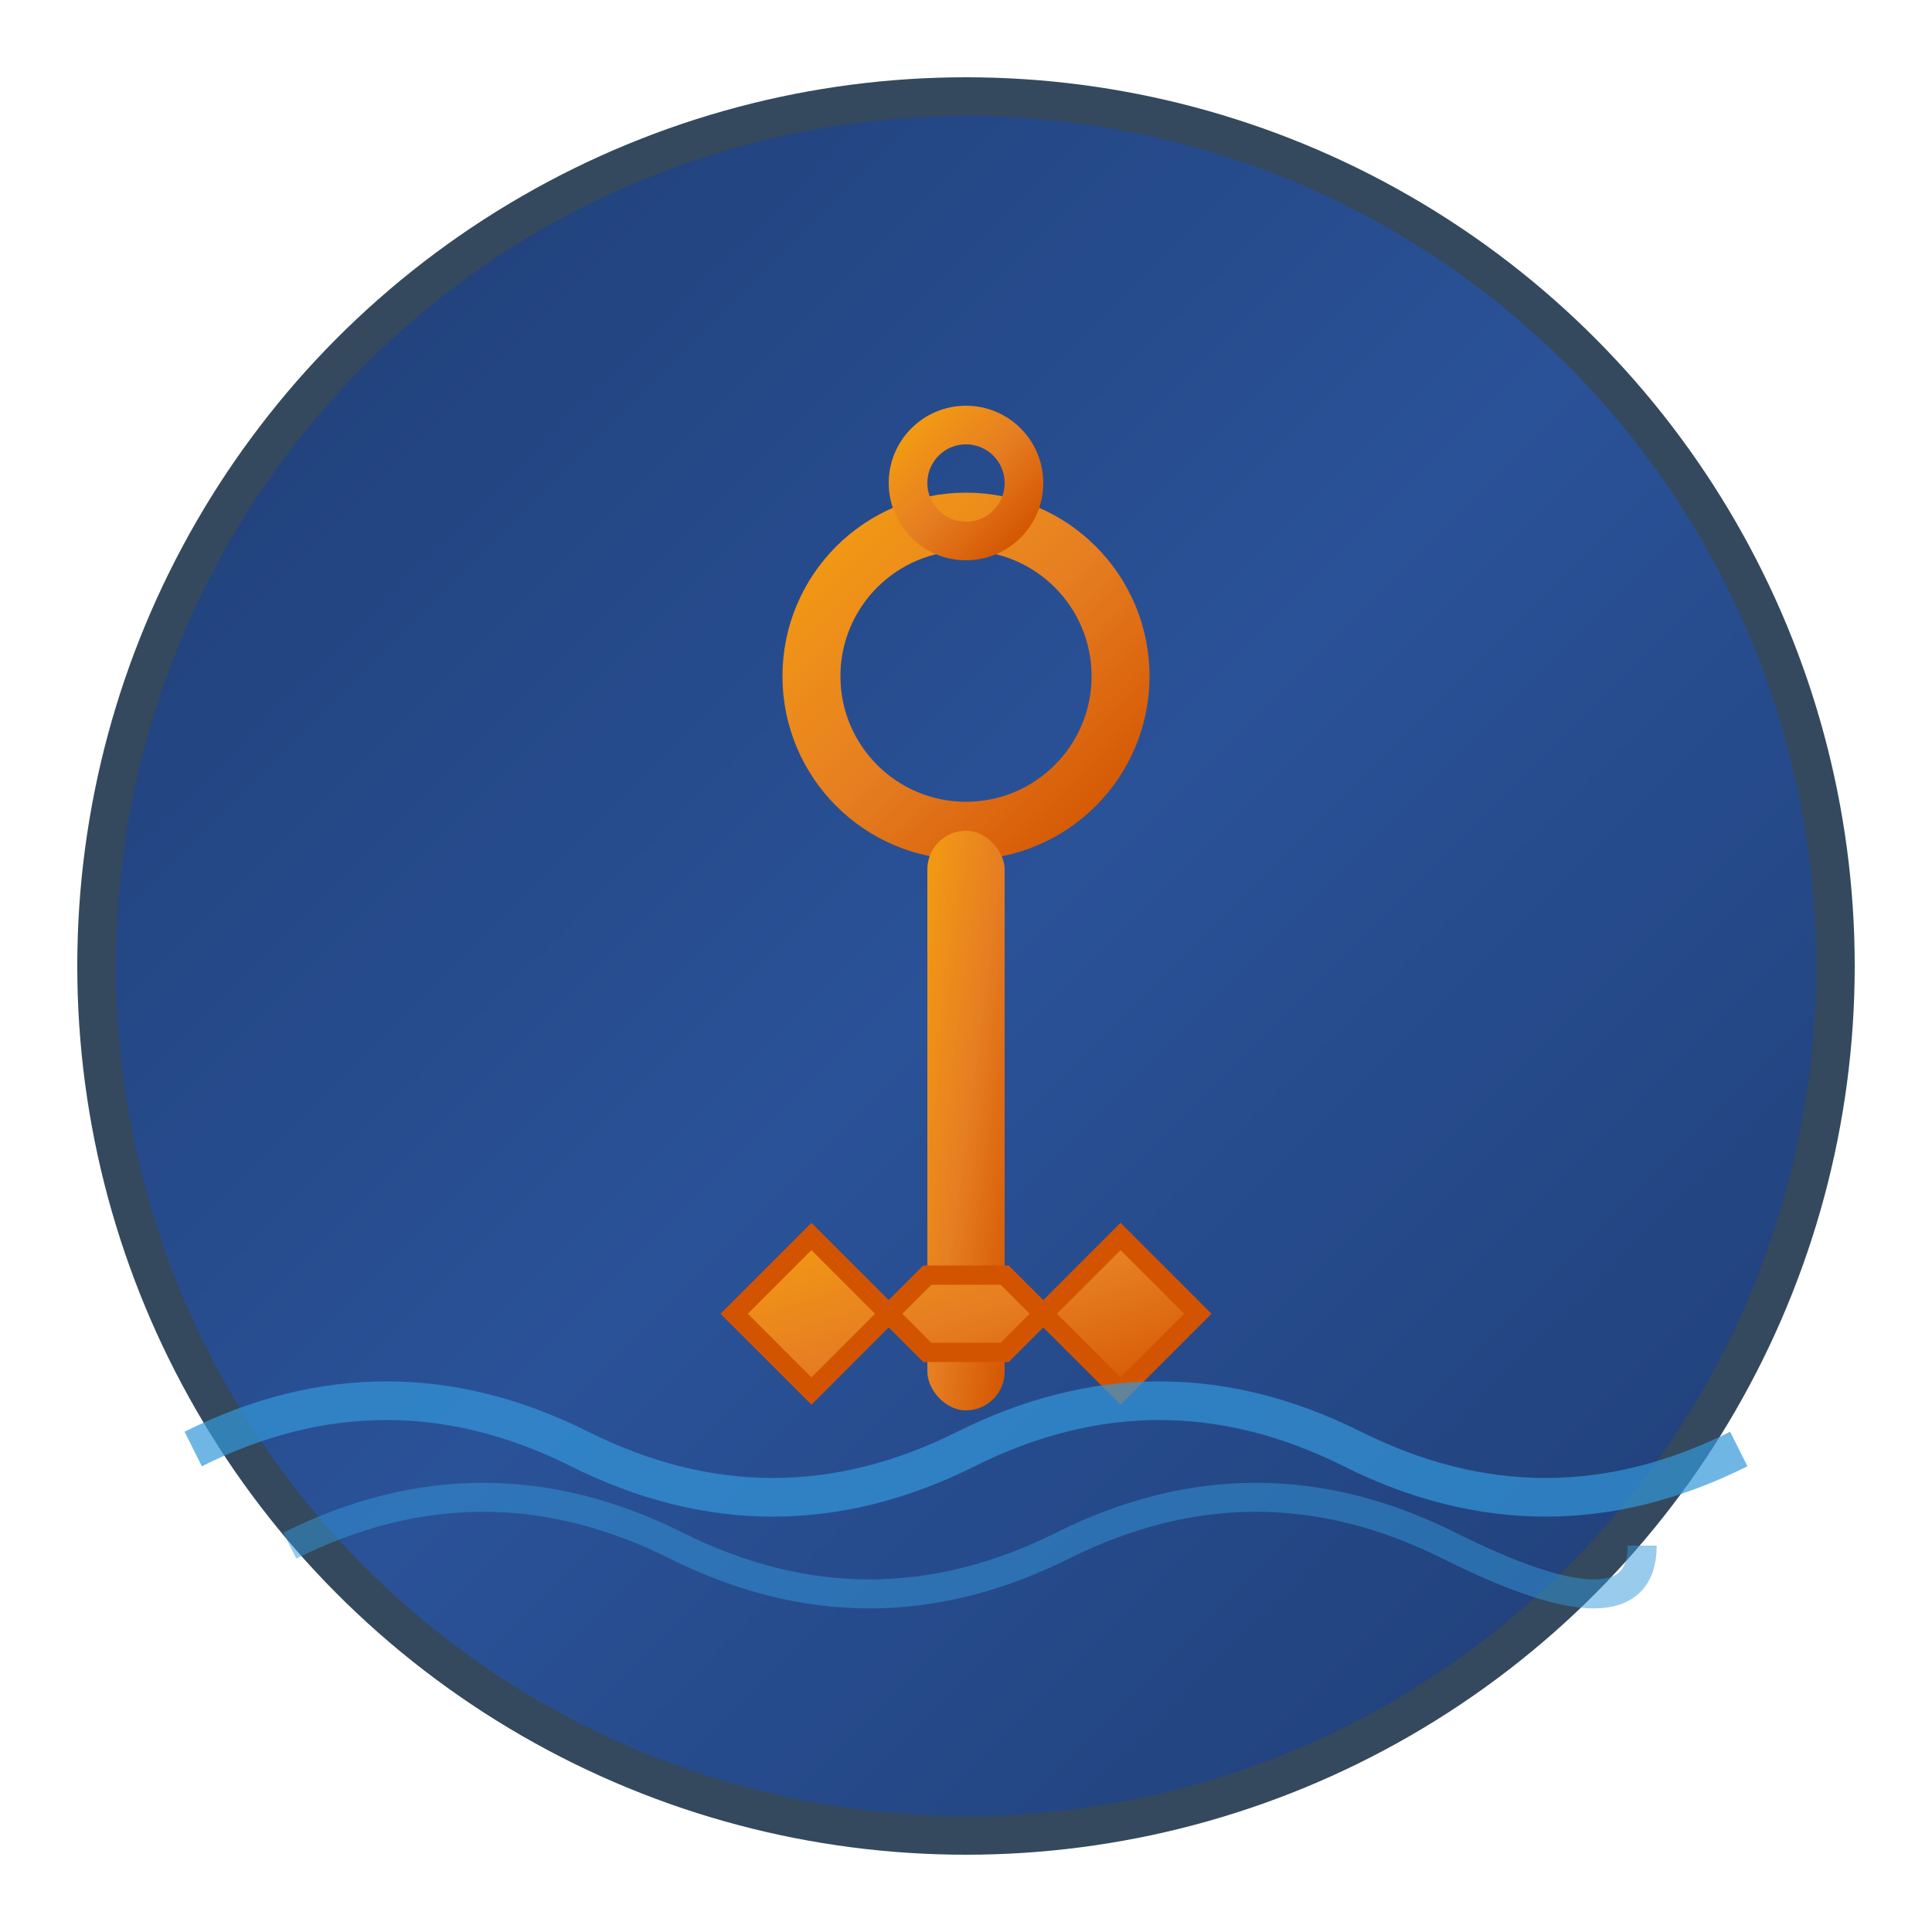 <svg xmlns="http://www.w3.org/2000/svg" viewBox="0 0 100 100">
  <defs>
    <linearGradient id="oceanGradient" x1="0%" y1="0%" x2="100%" y2="100%">
      <stop offset="0%" style="stop-color:#1e3c72;stop-opacity:1" />
      <stop offset="50%" style="stop-color:#2a5298;stop-opacity:1" />
      <stop offset="100%" style="stop-color:#1e3c72;stop-opacity:1" />
    </linearGradient>
    <linearGradient id="anchorGradient" x1="0%" y1="0%" x2="100%" y2="100%">
      <stop offset="0%" style="stop-color:#f39c12;stop-opacity:1" />
      <stop offset="50%" style="stop-color:#e67e22;stop-opacity:1" />
      <stop offset="100%" style="stop-color:#d35400;stop-opacity:1" />
    </linearGradient>
  </defs>
  
  <!-- Background circle -->
  <circle cx="50" cy="50" r="45" fill="url(#oceanGradient)" stroke="#34495e" stroke-width="2"/>
  
  <!-- Anchor symbol -->
  <g transform="translate(50,50)">
    <!-- Anchor ring -->
    <circle cx="0" cy="-15" r="8" fill="none" stroke="url(#anchorGradient)" stroke-width="3"/>
    
    <!-- Anchor shaft -->
    <rect x="-2" y="-7" width="4" height="30" fill="url(#anchorGradient)" rx="2"/>
    
    <!-- Anchor flukes (arms) -->
    <path d="M -12,18 L -8,14 L -2,20 L 2,20 L 8,14 L 12,18 L 8,22 L 2,16 L -2,16 L -8,22 Z" 
          fill="url(#anchorGradient)" stroke="#d35400" stroke-width="1"/>
    
    <!-- Decorative chain link -->
    <circle cx="0" cy="-25" r="3" fill="none" stroke="url(#anchorGradient)" stroke-width="2"/>
  </g>
  
  <!-- Small waves at bottom -->
  <path d="M 10,75 Q 20,70 30,75 T 50,75 T 70,75 T 90,75" 
        fill="none" stroke="#3498db" stroke-width="2" opacity="0.7"/>
  <path d="M 15,80 Q 25,75 35,80 T 55,80 T 75,80 T 85,80" 
        fill="none" stroke="#3498db" stroke-width="1.5" opacity="0.5"/>
</svg>